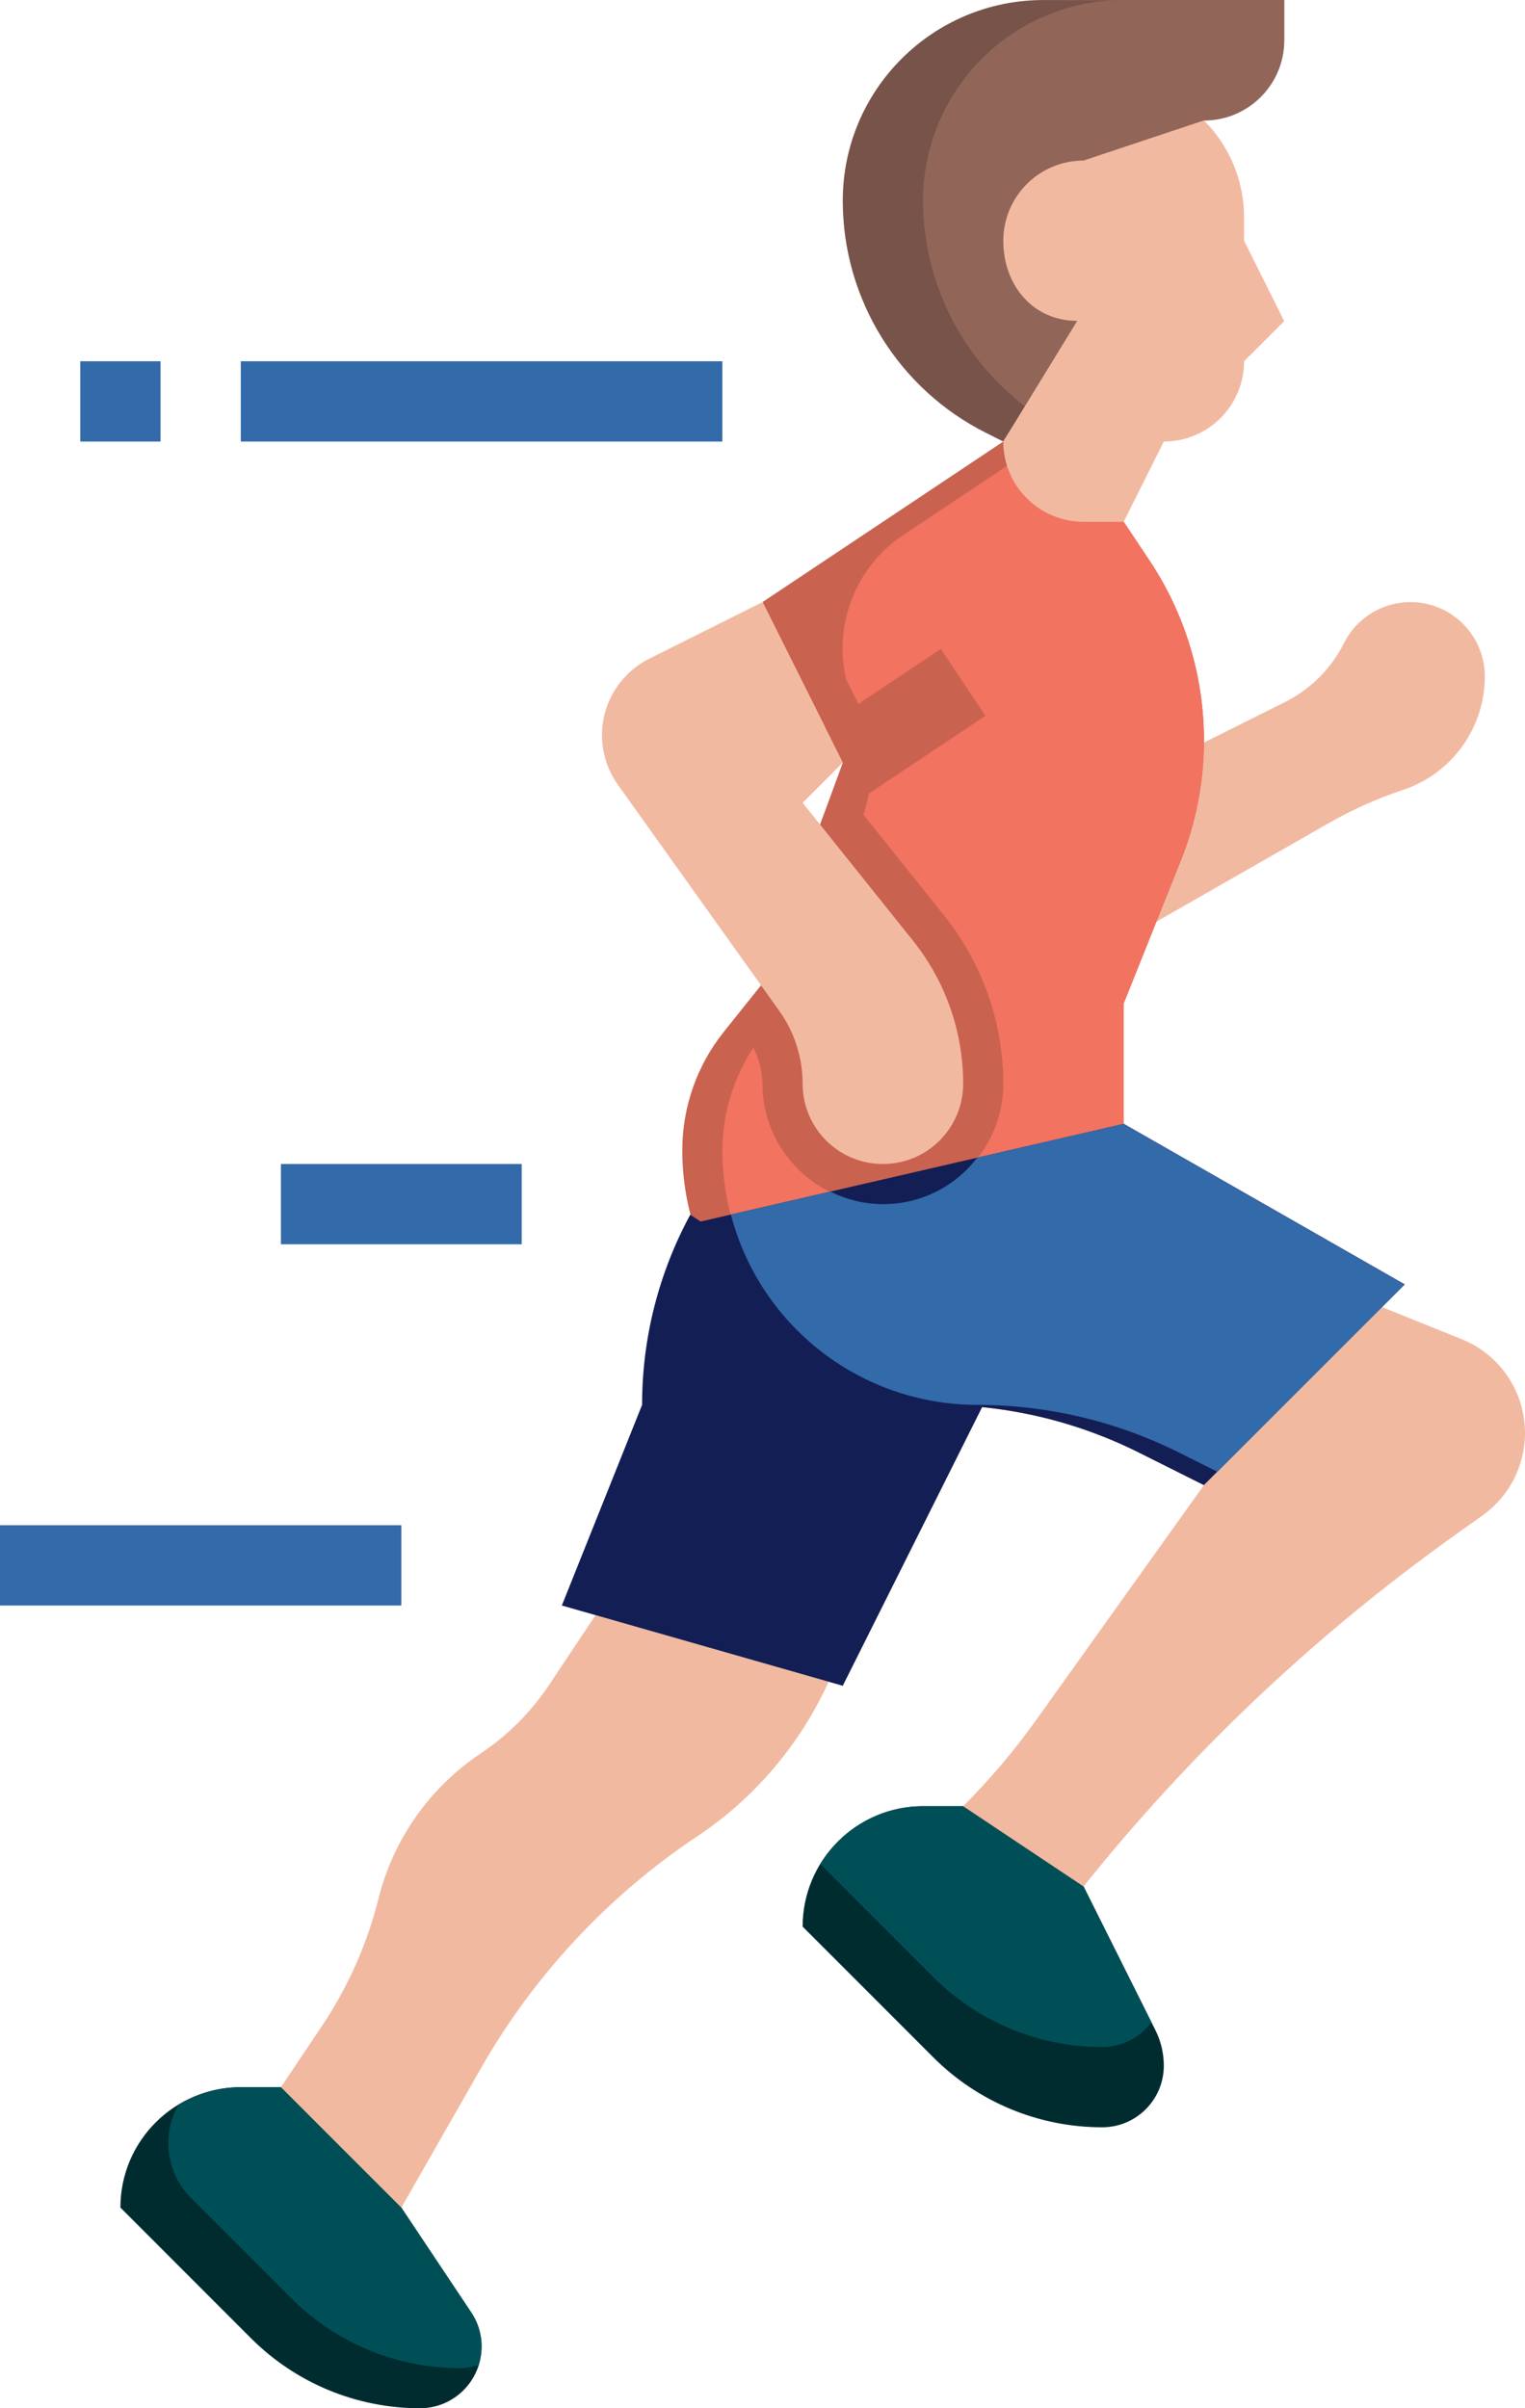 <?xml version="1.0" encoding="UTF-8"?>
<svg id="Layer_3" data-name="Layer 3" xmlns="http://www.w3.org/2000/svg" width="107.24mm" height="169.33mm" viewBox="0 0 304 480">
  <defs>
    <style>
      .cls-1 {
        fill: #785349;
      }

      .cls-1, .cls-2, .cls-3, .cls-4, .cls-5, .cls-6, .cls-7, .cls-8, .cls-9 {
        stroke-width: 0px;
      }

      .cls-2 {
        fill: #131e55;
      }

      .cls-3 {
        fill: #ca6250;
      }

      .cls-4 {
        fill: #916658;
      }

      .cls-5 {
        fill: #326aaa;
      }

      .cls-6 {
        fill: #f2b9a1;
      }

      .cls-7 {
        fill: #f27360;
      }

      .cls-8 {
        fill: #002c30;
      }

      .cls-9 {
        fill: #014f56;
      }
    </style>
  </defs>
  <path class="cls-8" d="m80,440l13.94,20.9c1.35,2.02,2.06,4.39,2.06,6.82,0,6.78-5.5,12.28-12.28,12.28-12.63,0-24.74-5.01-33.67-13.94l-26.05-26.06c0-13.25,10.75-24,24-24h8"/>
  <path class="cls-8" d="m216,376l14.34,28.67c1.09,2.19,1.66,4.6,1.66,7.05,0,6.78-5.5,12.28-12.28,12.28-12.63,0-24.74-5.01-33.67-13.94l-26.05-26.06c0-13.25,10.75-24,24-24h8"/>
  <path class="cls-6" d="m240,148l16.2-8.1c5.06-2.54,9.17-6.64,11.7-11.7,2.51-5.02,7.65-8.2,13.26-8.2,8.19,0,14.83,6.64,14.83,14.83h0c0,10.25-6.56,19.36-16.29,22.6-5.13,1.71-10.08,3.92-14.77,6.6l-34.4,19.67"/>
  <path class="cls-3" d="m168,152l-16-32,48-32,24,16,5.15,7.73c7.07,10.61,10.85,23.08,10.85,35.83,0,8.22-1.57,16.37-4.62,24l-11.38,28.44v24l56,32-40,40-12.99-6.5c-12.5-6.25-26.29-9.5-40.26-9.5-28.03,0-50.74-22.72-50.74-50.74h0c0-8.58,2.92-16.91,8.28-23.61l7.42-9.27,16.3-44.38Z"/>
  <path class="cls-7" d="m224,224v-24l11.38-28.45c7.9-19.75,5.58-42.12-6.22-59.82l-5.15-7.73-20-13.34-24,16c-9.38,6.3-13.89,17.73-11.34,28.74l9.07,18.2-4.54,4.54c-.25,1.44-.61,2.85-1.08,4.23l16.14,20.17c7.59,9.51,11.73,21.3,11.74,33.46,0,13.25-10.75,24-24,24s-24-10.75-24-24c-.06-2.51-.68-4.97-1.82-7.2-3.99,6.08-6.14,13.18-6.18,20.46,0,28.03,22.72,50.74,50.74,50.74,13.98,0,27.76,3.26,40.26,9.5l7.66,3.83,37.34-37.34-56-32Z"/>
  <path class="cls-1" d="m240,24c8.84,0,16-7.16,16-16V0h-48c-22.09,0-40,17.91-40,40,0,19.61,11.09,37.54,28.63,46.31l3.37,1.69,40-64Z"/>
  <path class="cls-4" d="m184,40c.04,16.1,7.57,31.26,20.38,41.02l35.62-57.02c8.84,0,16-7.16,16-16V0h-32c-22.09,0-40,17.91-40,40Z"/>
  <path class="cls-6" d="m232,88c8.84,0,16-7.16,16-16l8-8-8-16v-4.69c0-7.24-2.88-14.19-8-19.31l-24,8c-8.84,0-16,7.16-16,16s5.91,15.95,14.74,15.95l-14.74,24.05c0,8.84,7.16,16,16,16h8l8-16Z"/>
  <path class="cls-6" d="m118.72,321.92l-9.26,13.9c-3.59,5.4-8.21,10.03-13.6,13.64-10.18,6.79-17.46,17.12-20.42,28.98-2.24,8.97-6.01,17.49-11.14,25.18l-8.29,12.38c0,13.25,10.75,24,24,24h0l15.93-27.88c10.57-18.49,25.3-34.27,43.02-46.09,11.45-7.63,20.53-18.31,26.22-30.83l-46.46-13.28Z"/>
  <path class="cls-6" d="m240,296l-33.42,46.79c-4.38,6.13-9.25,11.88-14.58,17.21,0,8.84,7.16,16,16,16h8c21.23-26.54,46.03-50.02,73.68-69.78l5.89-4.2c5.3-3.79,8.44-9.91,8.43-16.42,0-8.24-5.02-15.64-12.66-18.7l-15.9-6.4-35.43,35.5Z"/>
  <g>
    <path class="cls-5" d="m0,304h80v16H0v-16Z"/>
    <path class="cls-5" d="m56,232h48v16h-48v-16Z"/>
    <path class="cls-5" d="m48,72h96v16H48v-16Z"/>
    <path class="cls-5" d="m16,72h16v16h-16v-16Z"/>
  </g>
  <path class="cls-2" d="m195.78,280.46l-27.78,55.54-56-16,16-40c-.01-13.23,3.29-26.26,9.6-37.89"/>
  <path class="cls-3" d="m187.56,129.34l-23.17,15.45,3.61,7.21,4.44,6.66,24-16-8.88-13.31Z"/>
  <path class="cls-6" d="m168,152l-8,8,22.01,27.5c6.47,8.09,9.99,18.14,9.99,28.5,0,8.84-7.16,16-16,16s-16-7.16-16-16c0-5.2-1.63-10.28-4.65-14.51l-32.15-45.04c-2.07-2.89-3.19-6.36-3.2-9.91,0-6.46,3.65-12.36,9.42-15.25l22.58-11.29,16,32Z"/>
  <path class="cls-2" d="m224,224l-85.86,19.82c6.44,21.47,26.19,36.17,48.6,36.18,13.98,0,27.76,3.25,40.26,9.5l12.99,6.5,40-40-56-32Z"/>
  <path class="cls-5" d="m224,224l-29.2,6.74c-6.86,9-19.16,11.84-29.27,6.76l-19.83,4.58c5.82,22.33,25.97,37.91,49.05,37.93,13.98,0,27.76,3.25,40.26,9.5l7.66,3.83,37.34-37.34-56-32Z"/>
  <path class="cls-9" d="m80,440l-24-24h-8c-4.39.01-8.7,1.25-12.43,3.57l-.07.1c-3.41,6.14-2.24,13.8,2.83,18.66l19.72,19.73c8.93,8.93,21.04,13.95,33.67,13.94,1.25-.02,2.48-.23,3.66-.62,1.18-3.53.65-7.4-1.45-10.48l-13.94-20.9Z"/>
  <path class="cls-9" d="m192,360h-8c-8.37.01-16.12,4.4-20.43,11.57l22.48,22.49c8.93,8.93,21.04,13.95,33.67,13.94,3.87,0,7.5-1.84,9.8-4.95l-13.52-27.05-24-16Z"/>
</svg>